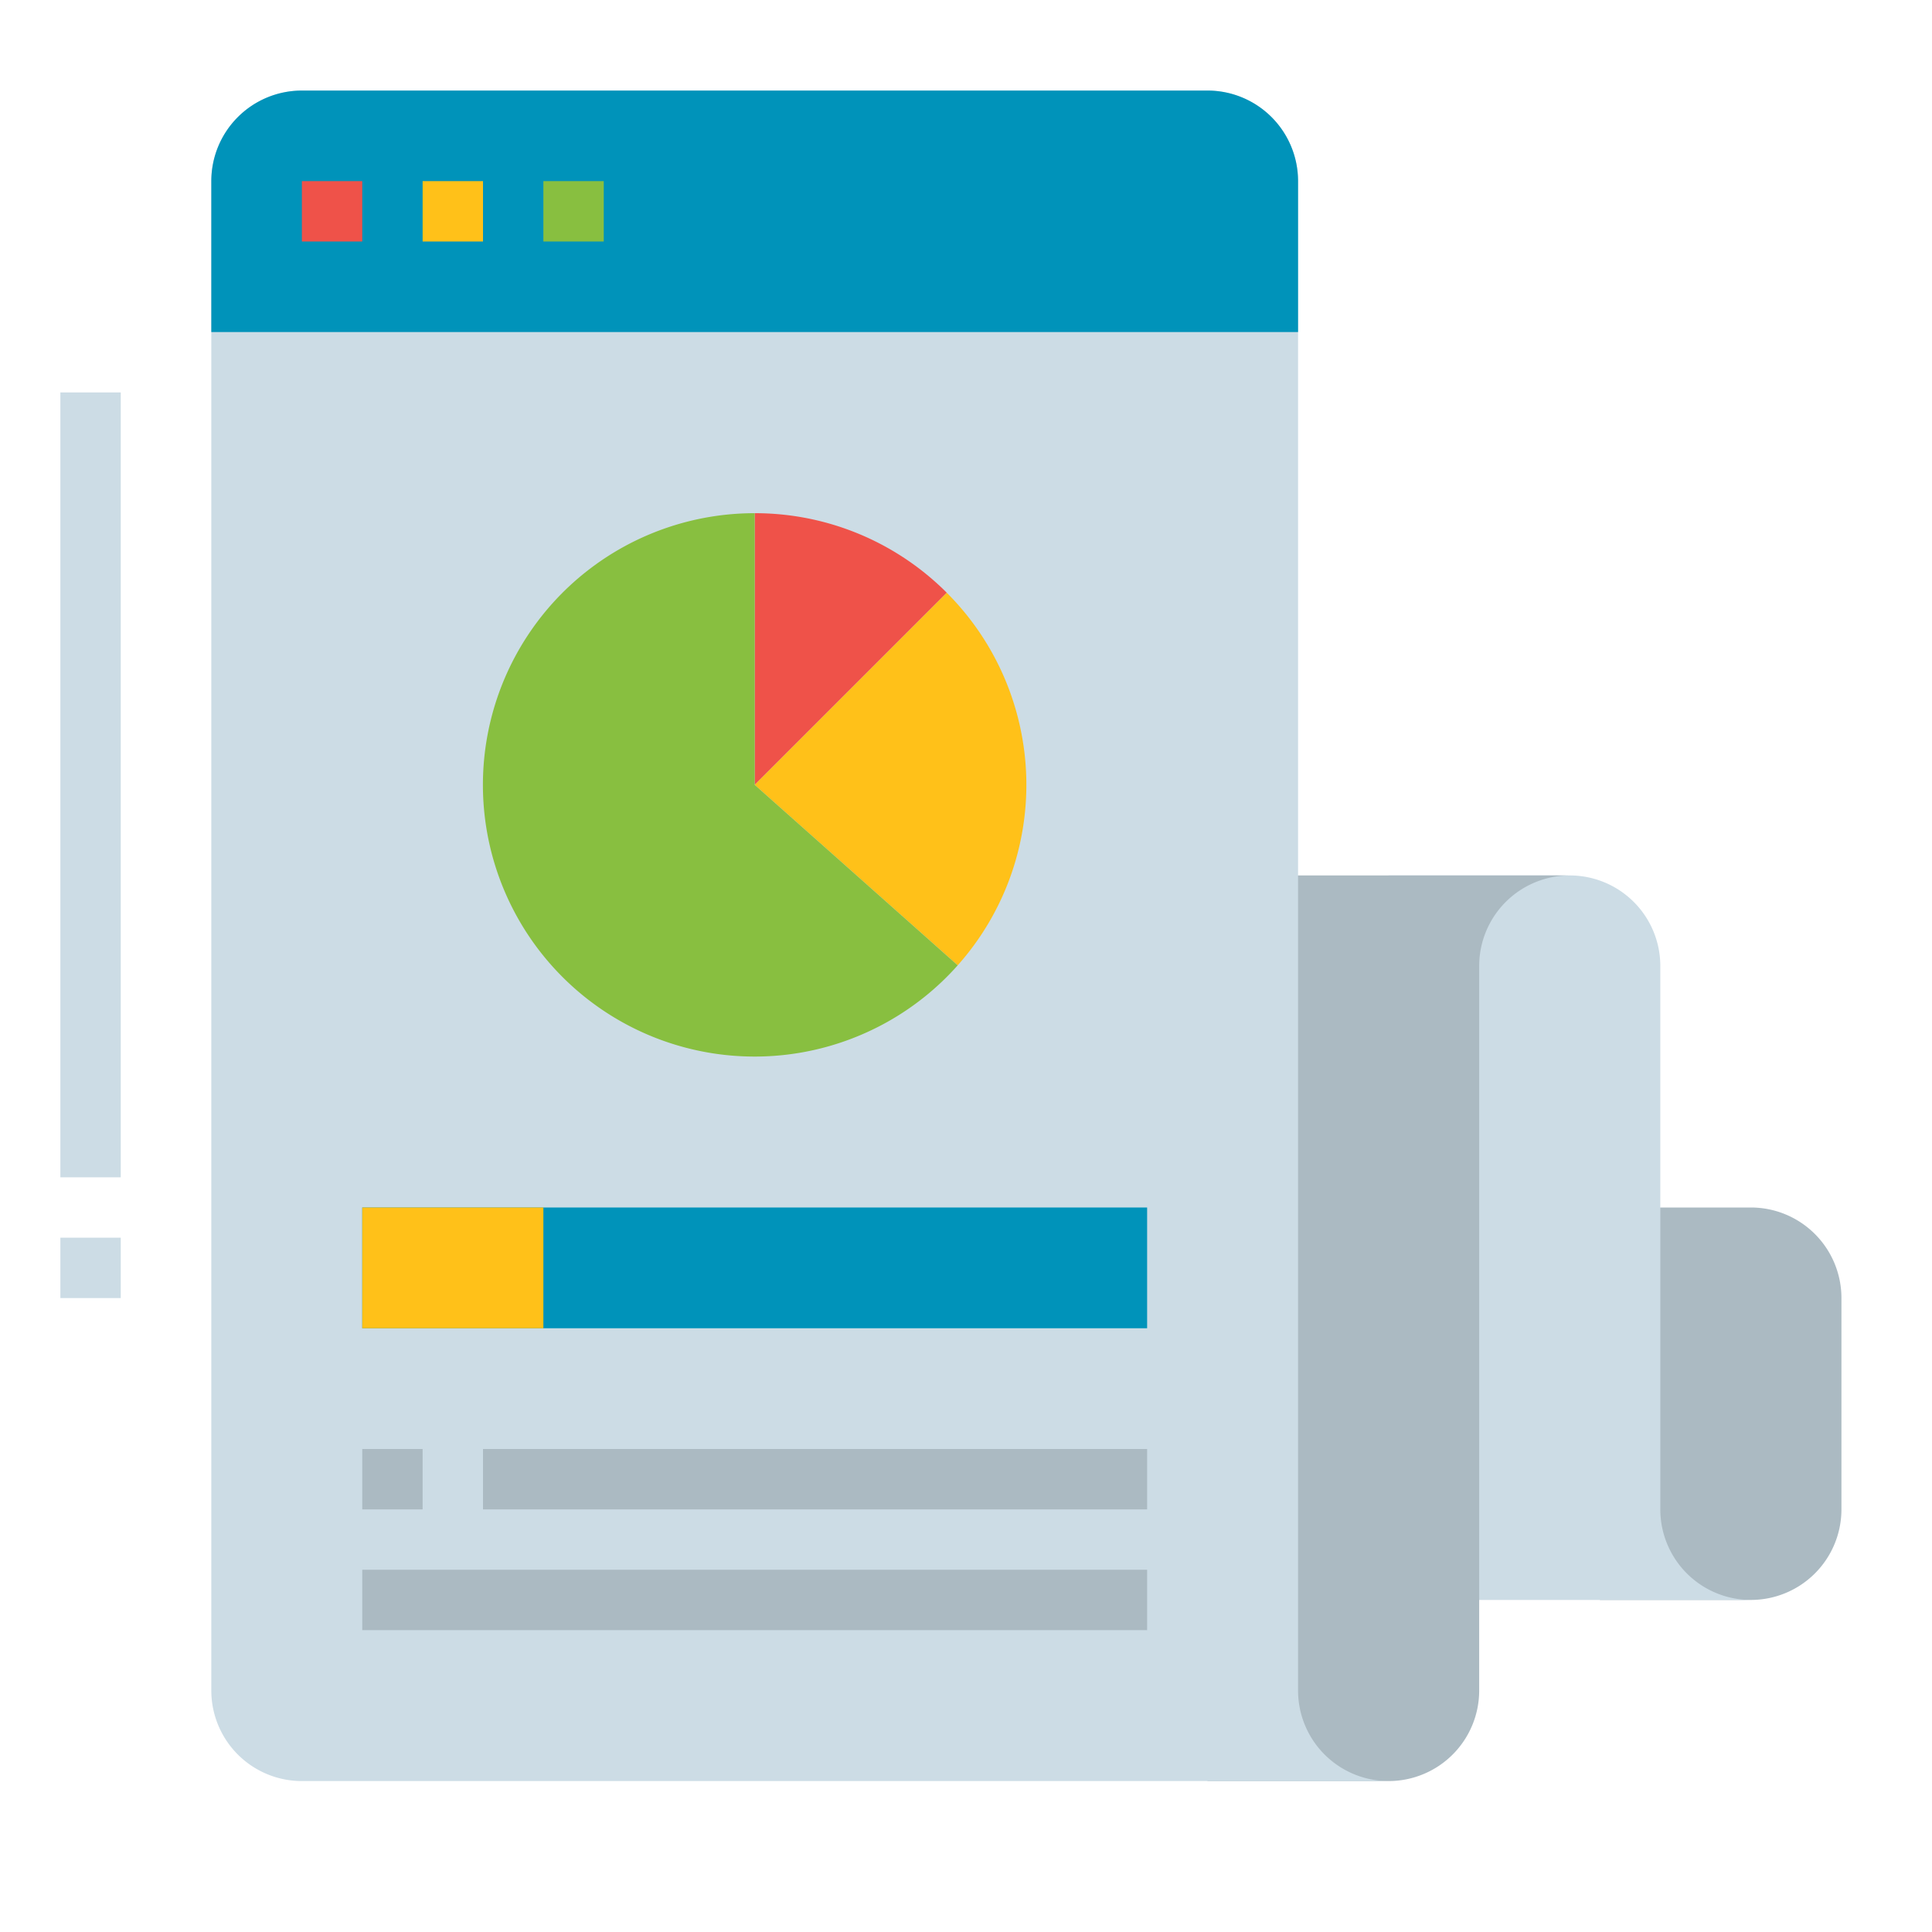 <svg height="512" viewBox="0 0 512 512" width="512" xmlns="http://www.w3.org/2000/svg"><g id="Flat"><path d="m424 320h40a24 24 0 0 1 24 24v56a24 24 0 0 1 -24 24h-40a0 0 0 0 1 0 0v-104a0 0 0 0 1 0 0z" fill="#abbac2"/><path d="m464 424a24 24 0 0 1 -24-24v-144a24 24 0 0 0 -24-24h-48v192z" fill="#ccdce5"/><path d="m416 232a24 24 0 0 0 -24 24v192a24 24 0 0 1 -24 24h-48v-240z" fill="#abbac2"/><path d="m368 472h-288a24 24 0 0 1 -24-24v-400a24 24 0 0 1 24-24h240a24 24 0 0 1 24 24v400a24 24 0 0 0 24 24z" fill="#ccdce5"/><path d="m250.912 157.088a71.778 71.778 0 0 0 -50.912-21.088v72z" fill="#ef5249"/><path d="m250.912 157.088-50.912 50.912 53.8 47.825a71.974 71.974 0 0 0 -2.891-98.737z" fill="#ffc119"/><path d="m200 136a72 72 0 1 0 53.8 119.825l-53.8-47.825z" fill="#88bf40"/><path d="m96 320h208v32h-208z" fill="#0093ba"/><g fill="#abbac2"><path d="m96 384h16v16h-16z"/><path d="m128 384h176v16h-176z"/><path d="m96 416h208v16h-208z"/></g><path d="m16 104h16v208h-16z" fill="#ccdce5"/><path d="m16 328h16v16h-16z" fill="#ccdce5"/><path d="m320 24h-240a24 24 0 0 0 -24 24v40h288v-40a24 24 0 0 0 -24-24z" fill="#0093ba"/><path d="m80 48h16v16h-16z" fill="#ef5249"/><path d="m112 48h16v16h-16z" fill="#ffc119"/><path d="m144 48h16v16h-16z" fill="#88bf40"/><path d="m96 320h48v32h-48z" fill="#ffc119"/></g></svg>